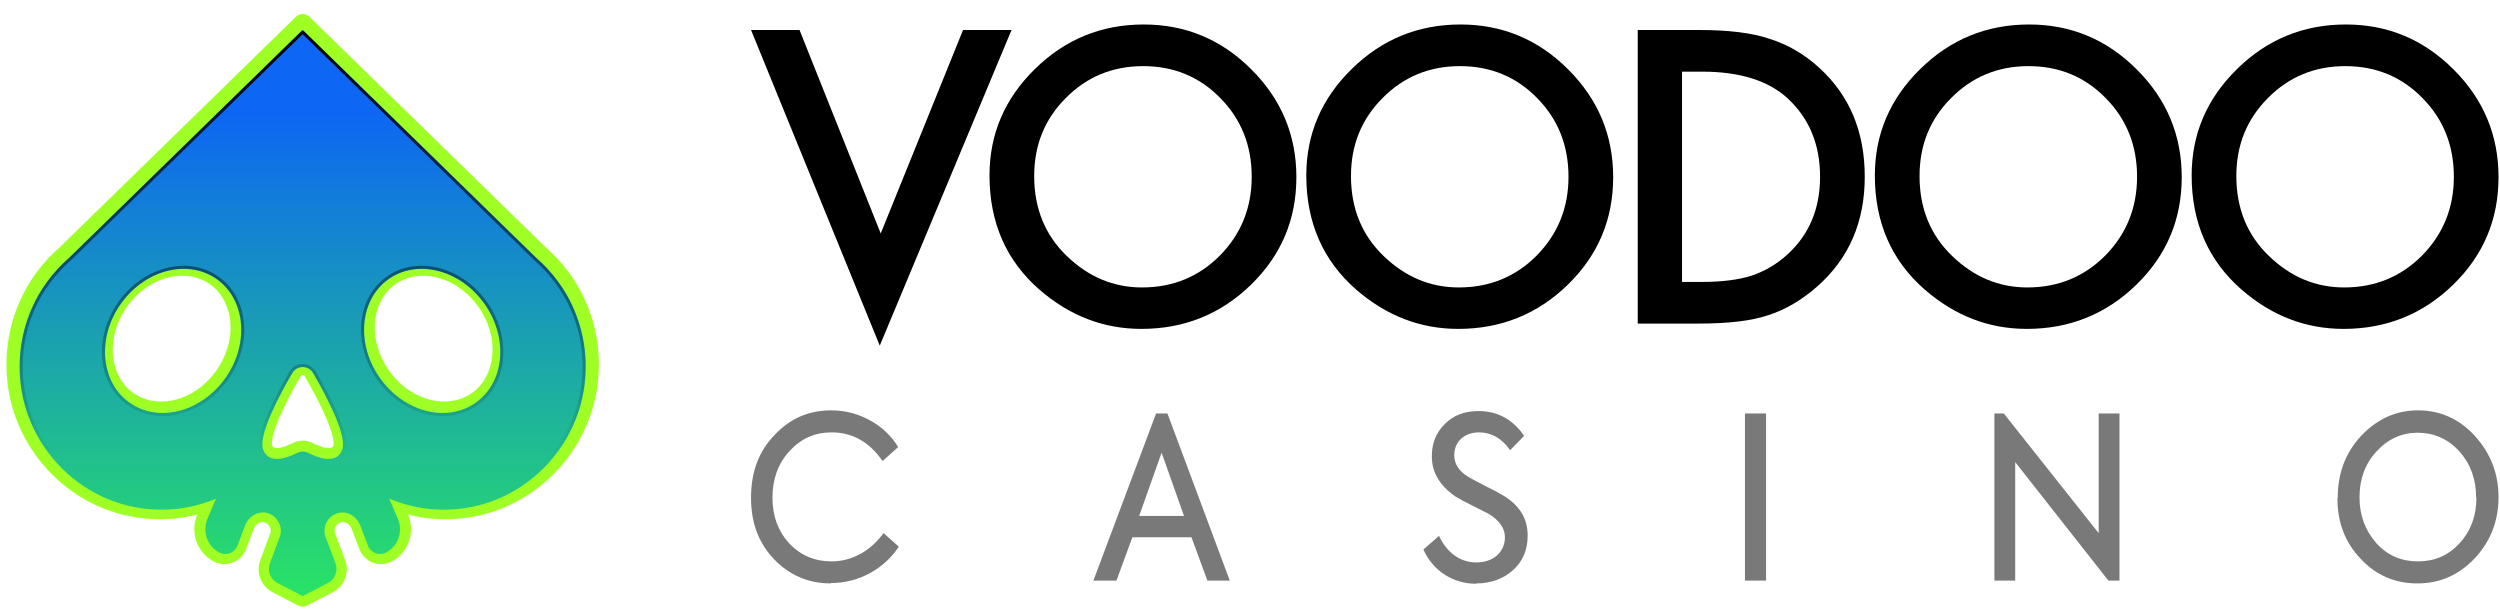 <?xml version="1.0" encoding="UTF-8"?>
<svg xmlns="http://www.w3.org/2000/svg" width="4066" height="1001" viewBox="0 0 4066 1001" fill="none">
  <path d="M57.887 474.832C66.481 459.94 76.57 446.18 88.154 433.551L88.528 432.985C94.693 426.39 101.232 419.98 108.145 413.948L490.779 40.548L491.711 39.605L492.271 39.04L493.019 39.605L493.766 40.548L876.4 413.948C883.313 419.98 889.853 426.39 896.016 432.985L896.39 433.551C907.974 446.18 918.063 459.94 926.658 474.832C950.945 517.243 962.529 568.135 956.176 621.853C944.595 718.361 872.85 799.224 779.248 821.843C727.682 834.282 677.797 828.251 634.826 810.345L648.837 843.143C657.805 864.064 649.397 888.193 629.782 898.748C618.384 904.966 604.184 899.501 599.513 887.248L586.997 854.264C581.019 838.43 563.269 828.63 547.574 834.848C535.619 839.561 528.145 850.872 528.145 863.122C528.145 866.703 528.892 870.285 530.2 873.866L546.266 916.277C550.937 928.716 545.705 942.853 533.937 948.885L492.271 970.561L450.795 948.885C439.026 942.853 433.608 928.716 438.466 916.277L454.345 873.866C455.653 870.285 456.4 866.703 456.4 863.122C456.4 850.872 448.926 839.561 436.971 834.848C421.276 828.63 403.713 838.43 397.547 854.264L385.219 887.248C380.547 899.501 366.161 904.966 354.95 898.748C335.147 888.193 326.926 864.064 335.708 843.143L349.719 810.345C306.747 828.251 256.864 834.282 205.298 821.843C111.695 799.224 39.951 718.361 28.367 621.853C22.015 568.135 33.599 517.243 57.887 474.832ZM620.813 613.748C661.355 669.167 731.979 685.94 778.687 651.069C825.395 616.388 830.44 543.253 789.898 487.838C749.353 432.422 678.545 415.645 631.837 450.517C585.316 485.198 580.271 558.332 620.813 613.748ZM427.442 730.048C436.971 754.74 467.984 742.864 483.492 734.948C489.097 732.122 495.634 732.122 501.24 734.948C516.747 742.864 547.761 754.74 557.29 730.048C566.071 707.051 531.508 641.645 509.461 603.759C501.8 590.564 482.932 590.564 475.271 603.759C453.037 641.645 418.474 707.051 427.442 730.048ZM205.858 651.069C252.566 685.94 323.19 669.167 363.732 613.748C404.274 558.332 399.229 485.198 352.708 450.517C306 415.645 235.191 432.422 194.648 487.838C154.106 543.253 159.15 616.388 205.858 651.069Z" fill="url(#paint0_linear_1_37)"></path>
  <mask id="mask0_1_37" style="mask-type:alpha" maskUnits="userSpaceOnUse" x="7" y="20" width="970" height="970">
    <path d="M976.316 20.619H7.895V989.04H976.316V20.619Z" fill="black"></path>
    <path d="M57.887 474.832C66.481 459.94 76.57 446.18 88.153 433.551L88.527 432.985C94.692 426.39 101.232 419.98 108.145 413.948L490.779 40.548L491.71 39.605L492.271 39.04L493.018 39.605L493.765 40.548L876.4 413.948C883.313 419.98 889.852 426.39 896.015 432.985L896.389 433.551C907.973 446.18 918.063 459.94 926.658 474.832C950.944 517.243 962.529 568.135 956.176 621.853C944.594 718.361 872.85 799.224 779.247 821.843C727.681 834.282 677.797 828.251 634.826 810.345L648.836 843.143C657.805 864.064 649.397 888.193 629.781 898.748C618.384 904.966 604.184 899.501 599.513 887.248L586.997 854.264C581.018 838.43 563.268 828.63 547.573 834.848C535.618 839.561 528.144 850.872 528.144 863.122C528.144 866.703 528.892 870.285 530.2 873.866L546.265 916.277C550.936 928.716 545.705 942.853 533.936 948.885L492.271 970.561L450.794 948.885C439.026 942.853 433.608 928.716 438.465 916.277L454.344 873.866C455.652 870.285 456.4 866.703 456.4 863.122C456.4 850.872 448.926 839.561 436.971 834.848C421.276 828.63 403.713 838.43 397.547 854.264L385.218 887.248C380.547 899.501 366.16 904.966 354.95 898.748C335.147 888.193 326.926 864.064 335.707 843.143L349.718 810.345C306.747 828.251 256.863 834.282 205.297 821.843C111.694 799.224 39.951 718.361 28.367 621.853C22.015 568.135 33.598 517.243 57.887 474.832ZM620.813 613.748C661.355 669.167 731.979 685.94 778.687 651.069C825.394 616.388 830.439 543.253 789.897 487.838C749.352 432.422 678.544 415.645 631.836 450.517C585.315 485.198 580.271 558.332 620.813 613.748ZM427.442 730.048C436.971 754.74 467.984 742.864 483.492 734.948C489.097 732.122 495.634 732.122 501.239 734.948C516.747 742.864 547.76 754.74 557.289 730.048C566.071 707.051 531.508 641.645 509.46 603.759C501.8 590.564 482.931 590.564 475.271 603.759C453.036 641.645 418.473 707.051 427.442 730.048ZM205.858 651.069C252.566 685.94 323.189 669.167 363.731 613.748C404.273 558.332 399.229 485.198 352.708 450.517C306 415.645 235.19 432.422 194.648 487.838C154.105 543.253 159.15 616.388 205.858 651.069Z" fill="#9FFF24"></path>
  </mask>
  <g mask="url(#mask0_1_37)">
    <path d="M57.887 474.832L43.895 466.819C43.904 466.803 43.913 466.788 43.922 466.772L57.887 474.832ZM88.154 433.551L101.606 442.44C101.136 443.151 100.612 443.824 100.036 444.451L88.154 433.551ZM88.528 432.985L75.076 424.095C75.573 423.345 76.132 422.635 76.747 421.977L88.528 432.985ZM108.145 413.948L119.406 425.488C119.192 425.698 118.971 425.901 118.745 426.098L108.145 413.948ZM490.779 40.548L502.229 51.899C502.166 51.962 502.103 52.025 502.039 52.088L490.779 40.548ZM491.71 39.605L480.26 28.255V28.255L491.71 39.605ZM492.271 39.04L480.821 27.689C486.508 21.953 495.56 21.309 502 26.182L492.271 39.04ZM493.018 39.605L502.747 26.748C503.832 27.568 504.808 28.522 505.653 29.588L493.018 39.605ZM493.766 40.548L482.505 52.088C482.016 51.61 481.558 51.102 481.134 50.566L493.766 40.548ZM876.4 413.948L865.8 426.098C865.574 425.901 865.353 425.698 865.139 425.488L876.4 413.948ZM896.016 432.985L907.797 421.977C908.413 422.635 908.971 423.345 909.468 424.098L896.016 432.985ZM896.389 433.551L884.508 444.451C883.932 443.822 883.408 443.151 882.939 442.44L896.389 433.551ZM926.658 474.832L940.621 466.772C940.632 466.788 940.639 466.803 940.65 466.819L926.658 474.832ZM956.176 621.853L972.189 623.748L972.187 623.774L956.176 621.853ZM779.247 821.843L783.034 837.517H783.029L779.247 821.843ZM634.826 810.345L619.997 816.68C617.421 810.648 618.755 803.653 623.374 798.995C627.992 794.335 634.971 792.938 641.026 795.461L634.826 810.345ZM648.837 843.143L634.018 849.495L634.01 849.477L648.837 843.143ZM629.782 898.748L622.055 884.595C622.084 884.58 622.113 884.564 622.142 884.548L629.782 898.748ZM599.513 887.248L584.447 892.993L584.439 892.969L599.513 887.248ZM586.997 854.264L571.921 859.985L571.913 859.959L586.997 854.264ZM547.574 834.848L553.516 849.838L553.487 849.851L547.574 834.848ZM530.2 873.866L515.121 879.58C515.097 879.519 515.076 879.459 515.053 879.398L530.2 873.866ZM546.266 916.277L561.345 910.564C561.35 910.58 561.355 910.595 561.36 910.609L546.266 916.277ZM533.937 948.885L526.495 934.582C526.524 934.567 526.553 934.551 526.581 934.538L533.937 948.885ZM492.271 970.561L499.713 984.867C495.039 987.298 489.474 987.293 484.805 984.853L492.271 970.561ZM450.795 948.885L458.15 934.538C458.187 934.556 458.226 934.577 458.263 934.595L450.795 948.885ZM438.466 916.277L453.563 921.932C453.537 922.001 453.51 922.072 453.484 922.143L438.466 916.277ZM454.345 873.866L469.489 879.398C469.476 879.438 469.46 879.48 469.445 879.522L454.345 873.866ZM436.971 834.848L431.058 849.851L431.029 849.838L436.971 834.848ZM397.547 854.264L382.445 848.616C382.471 848.548 382.497 848.48 382.524 848.414L397.547 854.264ZM385.218 887.248L400.321 892.895C400.308 892.927 400.295 892.961 400.284 892.993L385.218 887.248ZM354.95 898.748L362.534 884.519C362.613 884.561 362.695 884.603 362.774 884.648L354.95 898.748ZM335.708 843.143L320.839 836.903C320.853 836.872 320.866 836.84 320.879 836.809L335.708 843.143ZM349.718 810.345L343.518 795.461C349.574 792.938 356.553 794.335 361.171 798.995C365.789 803.653 367.124 810.648 364.547 816.68L349.718 810.345ZM205.298 821.843L201.516 837.517H201.51L205.298 821.843ZM28.367 621.853L12.358 623.774L12.355 623.748L28.367 621.853ZM778.687 651.069L769.039 638.151C769.053 638.143 769.063 638.132 769.074 638.124L778.687 651.069ZM631.837 450.517L641.481 463.435L641.474 463.443L631.837 450.517ZM427.442 730.048L442.463 724.19C442.471 724.209 442.476 724.224 442.484 724.243L427.442 730.048ZM483.492 734.948L476.16 720.588C476.184 720.577 476.205 720.564 476.229 720.553L483.492 734.948ZM501.239 734.948L508.503 720.553C508.526 720.564 508.547 720.577 508.571 720.588L501.239 734.948ZM557.289 730.048L572.353 735.801C572.347 735.816 572.339 735.835 572.331 735.853L557.289 730.048ZM509.46 603.759L495.524 611.869L495.516 611.853L509.46 603.759ZM475.271 603.759L489.216 611.853C489.203 611.877 489.189 611.898 489.176 611.919L475.271 603.759ZM205.858 651.069L215.47 638.124C215.482 638.132 215.493 638.143 215.504 638.151L205.858 651.069ZM352.708 450.517L343.071 463.443L343.063 463.435L352.708 450.517ZM43.922 466.772C53.103 450.864 63.889 436.151 76.272 422.653L100.036 444.451C89.251 456.209 79.859 469.017 71.852 482.89L43.922 466.772ZM74.702 424.661L75.076 424.095L101.979 441.874L101.606 442.44L74.702 424.661ZM76.747 421.977C83.236 415.035 90.167 408.235 97.544 401.798L118.745 426.098C112.297 431.724 106.15 437.743 100.308 443.995L76.747 421.977ZM96.884 402.409L479.516 29.008L502.039 52.088L119.406 425.488L96.884 402.409ZM479.326 29.198L480.26 28.255L503.163 50.956L502.229 51.899L479.326 29.198ZM480.26 28.255L480.821 27.689L503.724 50.391L503.163 50.956L480.26 28.255ZM502 26.182L502.747 26.748L483.292 52.464L482.545 51.898L502 26.182ZM505.653 29.588L506.4 30.53L481.134 50.566L480.387 49.624L505.653 29.588ZM505.029 29.008L887.66 402.409L865.139 425.488L482.505 52.088L505.029 29.008ZM887 401.798C894.376 408.235 901.308 415.035 907.797 421.977L884.237 443.995C878.395 437.743 872.247 431.724 865.8 426.098L887 401.798ZM909.468 424.098L909.842 424.664L882.939 442.44L882.566 441.874L909.468 424.098ZM908.274 422.653C920.655 436.151 931.442 450.864 940.621 466.772L912.692 482.89C904.684 469.017 895.295 456.209 884.508 444.451L908.274 422.653ZM940.65 466.819C966.616 512.159 978.958 566.514 972.189 623.748L940.166 619.961C946.103 569.753 935.276 522.324 912.666 482.843L940.65 466.819ZM972.187 623.774C959.805 726.919 883.232 813.303 783.034 837.517L775.46 806.169C862.468 785.145 929.382 709.803 940.168 619.932L972.187 623.774ZM783.029 837.517C727.9 850.817 674.524 844.356 628.624 825.227L641.026 795.461C681.071 812.148 727.463 817.751 775.466 806.169L783.029 837.517ZM649.653 804.011L663.666 836.809L634.01 849.477L619.997 816.68L649.653 804.011ZM663.658 836.79C675.866 865.272 664.505 898.374 637.421 912.945L622.142 884.548C634.292 878.011 639.747 862.859 634.018 849.495L663.658 836.79ZM637.505 912.901C617.218 923.972 592.471 914.038 584.447 892.993L614.579 881.506C615.9 884.967 619.55 885.964 622.055 884.595L637.505 912.901ZM584.439 892.969L571.921 859.985L602.071 848.543L614.589 881.53L584.439 892.969ZM571.913 859.959C568.489 850.895 559.279 847.553 553.516 849.838L541.634 819.859C567.258 809.703 593.545 825.964 602.081 848.567L571.913 859.959ZM553.487 849.851C547.708 852.127 544.268 857.474 544.268 863.122H512.021C512.021 844.267 523.526 826.995 541.663 819.848L553.487 849.851ZM544.268 863.122C544.268 864.443 544.542 866.135 545.345 868.335L515.053 879.398C513.242 874.435 512.021 868.967 512.021 863.122H544.268ZM545.276 868.153L561.345 910.564L531.189 921.99L515.121 879.58L545.276 868.153ZM561.36 910.609C568.813 930.459 560.597 953.34 541.289 963.235L526.581 934.538C530.816 932.367 533.06 926.977 531.171 921.945L561.36 910.609ZM541.379 963.19L499.713 984.867L484.831 956.259L526.495 934.582L541.379 963.19ZM484.805 984.853L443.326 963.174L458.263 934.595L499.739 956.272L484.805 984.853ZM443.442 963.235C424.318 953.435 415.574 930.569 423.445 910.411L453.484 922.143C451.639 926.864 453.731 932.272 458.15 934.538L443.442 963.235ZM423.366 910.622L439.245 868.211L469.445 879.522L453.563 921.932L423.366 910.622ZM439.2 868.335C440.003 866.135 440.276 864.443 440.276 863.122H472.524C472.524 868.967 471.303 874.435 469.489 879.398L439.2 868.335ZM440.276 863.122C440.276 857.474 436.837 852.127 431.058 849.851L442.881 819.848C461.018 826.995 472.524 844.267 472.524 863.122H440.276ZM431.029 849.838C425.371 847.595 416.208 850.777 412.574 860.114L382.524 848.414C391.218 826.082 417.181 809.661 442.91 819.859L431.029 849.838ZM412.65 859.909L400.321 892.895L370.113 881.603L382.445 848.616L412.65 859.909ZM400.284 892.993C392.271 914.014 367.292 924.035 347.126 912.845L362.774 884.648C365.029 885.898 368.824 884.99 370.15 881.506L400.284 892.993ZM347.366 912.977C319.953 898.364 308.95 865.232 320.839 836.903L350.574 849.382C344.903 862.898 350.339 878.019 362.534 884.519L347.366 912.977ZM320.879 836.809L334.892 804.011L364.547 816.68L350.534 849.477L320.879 836.809ZM355.921 825.227C310.021 844.356 256.645 850.817 201.516 837.517L209.079 806.169C257.081 817.751 303.474 812.148 343.518 795.461L355.921 825.227ZM201.51 837.517C101.314 813.303 24.739 726.919 12.358 623.774L44.376 619.932C55.163 709.803 122.075 785.145 209.085 806.169L201.51 837.517ZM12.355 623.748C5.587 566.514 17.929 512.159 43.895 466.819L71.879 482.843C49.268 522.324 38.443 569.753 44.38 619.961L12.355 623.748ZM633.826 604.23C670.642 654.551 731.476 666.195 769.039 638.151L788.332 663.99C732.482 705.688 652.068 683.78 607.8 623.269L633.826 604.23ZM769.074 638.124C806.768 610.135 813.71 547.698 776.884 497.359L802.91 478.317C847.166 538.809 844.021 622.64 788.297 664.016L769.074 638.124ZM776.884 497.359C740.074 447.045 679.055 435.385 641.481 463.435L622.189 437.595C678.032 395.906 758.634 417.798 802.91 478.317L776.884 497.359ZM641.474 463.443C603.937 491.427 596.995 553.885 633.826 604.23L607.8 623.269C563.545 562.78 566.692 478.969 622.2 437.59L641.474 463.443ZM442.484 724.243C443.537 726.969 444.626 727.611 445.224 727.911C446.234 728.411 448.284 728.945 451.937 728.653C459.571 728.043 468.889 724.298 476.16 720.588L490.824 749.309C482.584 753.514 468.645 759.666 454.51 760.798C447.282 761.377 438.824 760.745 430.853 756.777C422.471 752.606 416.11 745.472 412.4 735.853L442.484 724.243ZM476.229 720.553C486.403 715.422 498.329 715.422 508.503 720.553L493.979 749.345C492.939 748.822 491.792 748.822 490.753 749.345L476.229 720.553ZM508.571 720.588C515.842 724.298 525.16 728.043 532.795 728.653C536.447 728.945 538.497 728.411 539.508 727.911C540.105 727.611 541.195 726.969 542.247 724.243L572.331 735.853C568.621 745.472 562.26 752.606 553.879 756.777C545.908 760.745 537.45 761.377 530.218 760.798C516.087 759.666 502.147 753.514 493.908 749.309L508.571 720.588ZM542.226 724.295C542.584 723.361 543.155 719.082 540.929 709.645C538.884 700.977 535.097 690.427 530.121 678.853C520.203 655.777 506.429 630.606 495.524 611.869L523.397 595.651C534.539 614.798 549.068 641.274 559.75 666.119C565.074 678.509 569.66 690.99 572.313 702.238C574.787 712.716 576.387 725.238 572.353 735.801L542.226 724.295ZM495.516 611.853C494.071 609.364 490.66 609.364 489.216 611.853L461.326 595.664C475.2 571.764 509.531 571.764 523.405 595.664L495.516 611.853ZM489.176 611.919C478.195 630.632 464.381 655.793 454.468 678.853C449.497 690.422 445.726 700.959 443.705 709.611C441.505 719.03 442.108 723.274 442.463 724.19L412.418 735.906C408.292 725.322 409.853 712.769 412.305 702.272C414.937 691.009 419.513 678.517 424.842 666.119C435.529 641.259 450.113 614.772 461.363 595.598L489.176 611.919ZM215.504 638.151C253.069 666.195 313.903 654.551 350.718 604.23L376.745 623.269C332.476 683.78 252.063 705.688 196.212 663.99L215.504 638.151ZM350.718 604.23C387.55 553.885 380.608 491.427 343.071 463.443L362.345 437.59C417.853 478.969 421 562.78 376.745 623.269L350.718 604.23ZM343.063 463.435C305.489 435.385 244.47 447.045 207.661 497.359L181.635 478.317C225.912 417.798 306.51 395.906 362.355 437.595L343.063 463.435ZM207.661 497.359C170.833 547.698 177.777 610.135 215.47 638.124L196.246 664.016C140.524 622.64 137.378 538.809 181.635 478.317L207.661 497.359Z" fill="#9FFF24"></path>
  </g>
  <g filter="url(#filter0_d_1_37)">
    <path d="M62.739 469.932C71.237 455.209 81.212 441.603 92.666 429.117L93.035 428.559C99.132 422.035 105.597 415.698 112.432 409.735L490.763 40.531L491.687 39.599L492.242 39.04L492.981 39.599L493.721 40.531L872.053 409.735C878.887 415.698 885.353 422.035 891.45 428.559L891.818 429.117C903.271 441.603 913.247 455.209 921.745 469.932C945.76 511.866 957.213 562.188 950.934 615.303C939.479 710.727 868.542 790.68 775.992 813.045C725.005 825.345 675.681 819.382 633.192 801.677L647.047 834.106C655.916 854.793 647.603 878.648 628.205 889.085C616.937 895.235 602.897 889.83 598.279 877.716L585.903 845.101C579.989 829.445 562.439 819.753 546.924 825.903C535.1 830.564 527.71 841.745 527.71 853.861C527.71 857.401 528.45 860.943 529.742 864.485L545.629 906.416C550.247 918.719 545.076 932.695 533.437 938.659L492.242 960.093L451.231 938.659C439.595 932.695 434.237 918.719 439.039 906.416L454.742 864.485C456.034 860.943 456.774 857.401 456.774 853.861C456.774 841.745 449.384 830.564 437.56 825.903C422.045 819.753 404.679 829.445 398.581 845.101L386.389 877.716C381.771 889.83 367.547 895.235 356.463 889.085C336.881 878.648 328.755 854.793 337.437 834.106L351.292 801.677C308.803 819.382 259.479 825.345 208.493 813.045C115.942 790.68 45.005 710.727 33.551 615.303C27.27 562.188 38.724 511.866 62.739 469.932ZM619.339 607.29C659.426 662.082 729.255 678.669 775.437 644.19C821.621 609.898 826.608 537.588 786.521 482.793C746.434 427.998 676.421 411.411 630.237 445.89C584.239 480.185 579.253 552.495 619.339 607.29ZM428.139 722.282C437.56 746.695 468.226 734.956 483.56 727.127C489.103 724.332 495.568 724.332 501.11 727.127C516.442 734.956 547.108 746.695 556.529 722.282C565.21 699.543 531.037 634.872 509.237 597.411C501.663 584.367 483.005 584.367 475.431 597.411C453.447 634.872 419.274 699.543 428.139 722.282ZM209.047 644.19C255.23 678.669 325.06 662.082 365.147 607.29C405.234 552.495 400.245 480.185 354.247 445.89C308.063 411.411 238.05 427.998 197.963 482.793C157.876 537.588 162.864 609.898 209.047 644.19Z" fill="url(#paint1_linear_1_37)"></path>
    <path d="M559.037 723.248L559.039 723.24C561.516 716.753 560.829 707.761 558.484 697.83C556.111 687.769 551.903 676.222 546.782 664.306C536.537 640.466 522.482 614.827 511.561 596.064C502.953 581.232 481.721 581.232 473.111 596.059C462.095 614.827 447.995 640.466 437.747 664.306C432.626 676.222 428.432 687.772 426.082 697.835C423.761 707.766 423.105 716.764 425.634 723.253C425.634 723.256 425.637 723.256 425.637 723.259L428.139 722.282C437.561 746.695 468.226 734.956 483.561 727.127L559.037 723.248ZM559.037 723.248C556.461 729.927 552.337 734.311 547.25 736.845C542.229 739.343 536.5 739.93 530.821 739.474C519.524 738.569 507.647 733.48 499.9 729.527L559.037 723.248ZM870.176 411.659L492.242 42.844L114.309 411.659C114.273 411.693 114.237 411.727 114.199 411.759C107.499 417.606 101.149 423.822 95.152 430.23L94.908 430.598C94.829 430.717 94.742 430.83 94.646 430.935C83.327 443.274 73.468 456.722 65.068 471.274C41.335 512.719 30.009 562.459 36.22 614.988C47.542 709.301 117.673 788.332 209.123 810.432C259.516 822.59 308.258 816.698 350.258 799.195C351.266 798.774 352.432 799.009 353.2 799.785C353.968 800.561 354.192 801.727 353.763 802.732L339.913 835.145C339.913 835.148 339.911 835.153 339.911 835.156C331.753 854.606 339.418 876.953 357.729 886.714L357.768 886.735C367.358 892.056 379.813 887.414 383.876 876.767C383.879 876.764 383.879 876.761 383.879 876.759L396.066 844.161L396.079 844.127C402.597 827.388 421.361 816.593 438.553 823.406C451.403 828.472 459.461 840.648 459.461 853.861C459.461 857.78 458.642 861.635 457.266 865.406L457.258 865.427L441.555 907.359L441.542 907.395C437.242 918.409 442.045 930.932 452.458 936.269L452.476 936.277L492.245 957.061L532.197 936.277L532.213 936.269C542.595 930.948 547.268 918.427 543.113 907.361L527.229 865.435L527.218 865.406C525.842 861.635 525.024 857.78 525.024 853.861C525.024 840.648 533.084 828.472 545.934 823.406C563.105 816.601 582.079 827.369 588.416 844.151L600.789 876.759C604.85 887.409 617.132 892.067 626.918 886.727L626.932 886.719C645.084 876.951 652.905 854.59 644.579 835.164L644.576 835.161L630.721 802.732C630.292 801.727 630.516 800.561 631.284 799.785C632.055 799.009 633.218 798.774 634.226 799.195C676.226 816.698 724.968 822.59 775.361 810.432C866.813 788.332 936.945 709.301 948.266 614.985C954.476 562.459 943.15 512.719 919.416 471.274C911.018 456.722 901.158 443.274 889.839 430.935C889.742 430.83 889.655 430.717 889.576 430.598L889.332 430.23C883.334 423.822 876.987 417.606 870.287 411.759C870.274 411.748 870.261 411.738 870.25 411.727C870.224 411.703 870.2 411.682 870.176 411.659ZM777.039 646.348C729.334 681.961 657.876 664.517 617.168 608.877C576.463 553.238 581.134 479.145 628.632 443.738C676.337 408.122 747.982 425.564 788.689 481.206C829.395 536.845 824.724 610.94 777.039 646.348ZM367.316 608.877C326.608 664.517 255.152 681.961 207.445 646.348C159.76 610.94 155.088 536.845 195.794 481.206C236.503 425.564 308.147 408.122 355.853 443.738C403.35 479.145 408.021 553.238 367.316 608.877Z" stroke="url(#paint2_linear_1_37)" stroke-width="4.726" stroke-linejoin="round"></path>
  </g>
  <path d="M1350.91 948.301C1397.4 948.301 1438.08 924.988 1461.85 889.161L1437.02 866.985C1416.42 895.416 1386.31 913.045 1352.5 913.045C1325.03 913.045 1302.31 903.377 1283.82 884.045C1265.86 864.711 1256.35 839.69 1256.35 809.551C1256.35 779.414 1265.33 753.824 1284.35 733.351C1303.37 712.88 1325.56 703.214 1352.5 703.214C1386.31 703.214 1413.78 718.566 1435.44 749.843L1460.79 727.098C1449.7 708.901 1434.91 694.685 1415.36 683.88C1395.82 673.074 1374.68 667.388 1351.97 667.388C1315.52 667.388 1284.88 680.466 1259.52 707.764C1233.64 734.49 1221.49 768.04 1221.49 809.551C1221.49 851.061 1234.17 883.474 1258.99 909.632C1284.35 935.79 1314.99 948.869 1351.44 948.869L1350.91 948.301ZM2000.16 944.322L1898.73 672.506H1880.24L1778.28 944.322H1815.79L1841.68 873.809H1937.82L1963.71 944.322H2001.22H2000.16ZM1925.67 839.122H1852.77L1889.22 736.195L1925.67 839.122ZM2401.12 948.869C2424.89 948.869 2444.97 941.477 2460.81 927.261C2476.66 913.045 2484.58 894.28 2484.58 870.966C2484.58 844.238 2472.43 823.767 2448.13 807.845C2442.32 804.432 2431.76 798.177 2416.44 790.785C2401.12 782.824 2391.61 777.706 2386.86 774.864C2372.59 765.764 2365.19 754.393 2365.19 740.177C2365.19 717.998 2382.1 703.214 2405.34 703.214C2425.42 703.214 2442.85 712.88 2456.06 732.214L2478.77 708.901C2460.81 682.174 2435.46 668.527 2404.82 668.527C2382.1 668.527 2363.61 675.351 2349.35 690.135C2335.08 704.351 2328.74 721.411 2328.74 742.451C2328.74 768.04 2341.42 789.648 2366.78 807.277C2373.12 811.256 2382.63 816.374 2395.31 822.63C2407.99 828.885 2416.97 833.435 2421.19 835.709C2438.63 846.514 2447.61 859.024 2447.61 873.809C2447.61 897.124 2429.64 914.751 2401.12 914.751C2376.29 914.751 2354.1 900.535 2340.37 871.535L2315.01 893.711C2331.39 930.106 2364.67 949.438 2401.12 949.438V948.869ZM2838 944.322H2872.34V672.506H2838V944.322ZM3412.76 866.416L3259.03 672.506H3243.71V944.322H3277.53V751.548L3429.13 944.322H3447.11V672.506H3413.29V866.416H3412.76ZM3801.58 810.119C3801.58 849.356 3813.71 881.769 3839.08 908.495C3863.89 935.222 3894.55 948.869 3931.53 948.869C3968.5 948.869 3999.13 935.222 4025.03 907.927C4050.92 880.064 4063.58 847.082 4063.58 808.414C4063.58 769.745 4050.39 736.764 4025.03 708.901C3999.66 681.035 3968.5 667.388 3932.58 667.388C3896.66 667.388 3866.03 681.606 3840.13 708.901C3814.24 736.764 3802.11 770.314 3802.11 809.551L3801.58 810.119ZM4027.66 808.982C4027.66 838.553 4018.68 863.572 4000.21 883.474C3982.24 903.377 3959.53 913.045 3932.58 913.045C3905.63 913.045 3882.92 903.377 3864.97 883.474C3847 863.003 3837.5 838.553 3837.5 808.982C3837.5 779.414 3846.47 754.393 3864.97 734.49C3883.45 714.019 3906.16 703.782 3932.05 703.782C3957.95 703.782 3981.18 713.448 3999.66 733.922C4018.16 754.393 4027.13 779.414 4027.13 808.982H4027.66Z" fill="#797979"></path>
  <path d="M1300.36 48.798L1432.41 379.677L1566.3 48.798H1645.16L1430.86 562.124L1221.51 48.798H1300.36Z" fill="black"></path>
  <path d="M1609.33 285.361C1609.33 218.154 1633.97 160.431 1683.24 112.19C1732.31 63.95 1791.27 39.83 1860.12 39.83C1928.15 39.83 1986.5 64.156 2035.15 112.809C2084.01 161.462 2108.44 219.907 2108.44 288.145C2108.44 356.795 2083.91 415.032 2034.84 462.861C1985.57 510.895 1926.09 534.914 1856.41 534.914C1794.77 534.914 1739.42 513.574 1690.36 470.901C1636.34 423.693 1609.33 361.845 1609.33 285.361ZM1682.01 286.29C1682.01 339.064 1699.73 382.461 1735.19 416.477C1770.45 450.493 1811.16 467.501 1857.34 467.501C1907.44 467.501 1949.7 450.182 1984.13 415.548C2018.56 380.503 2035.77 337.827 2035.77 287.527C2035.77 236.605 2018.76 193.931 1984.74 159.503C1950.93 124.869 1909.09 107.552 1859.2 107.552C1809.51 107.552 1767.56 124.869 1733.34 159.503C1699.12 193.725 1682.01 235.987 1682.01 286.29Z" fill="black"></path>
  <path d="M2124.57 285.361C2124.57 218.154 2149.2 160.431 2198.48 112.19C2247.54 63.95 2306.5 39.83 2375.36 39.83C2443.39 39.83 2501.73 64.156 2550.38 112.809C2599.24 161.462 2623.67 219.907 2623.67 288.145C2623.67 356.795 2599.14 415.032 2550.07 462.861C2500.8 510.895 2441.33 534.914 2371.64 534.914C2310.01 534.914 2254.65 513.574 2205.59 470.901C2151.57 423.693 2124.57 361.845 2124.57 285.361ZM2197.24 286.29C2197.24 339.064 2214.97 382.461 2250.43 416.477C2285.68 450.493 2326.39 467.501 2372.57 467.501C2422.67 467.501 2464.93 450.182 2499.36 415.548C2533.79 380.503 2551 337.827 2551 287.527C2551 236.605 2533.99 193.931 2499.98 159.503C2466.17 124.869 2424.32 107.552 2374.43 107.552C2324.74 107.552 2282.79 124.869 2248.57 159.503C2214.35 193.725 2197.24 235.987 2197.24 286.29Z" fill="black"></path>
  <path d="M2663.61 526.253V48.798H2763.82C2811.84 48.798 2849.76 53.539 2877.61 63.022C2907.5 72.299 2934.61 88.07 2958.92 110.335C3008.21 155.277 3032.84 214.34 3032.84 287.527C3032.84 360.917 3007.16 420.29 2955.84 465.645C2930.08 488.322 2903.05 504.093 2874.82 512.956C2848.42 521.822 2811.03 526.253 2762.58 526.253H2663.61ZM2735.66 458.532H2768.13C2800.5 458.532 2827.39 455.13 2848.84 448.327C2870.29 441.111 2889.66 429.669 2906.97 414.003C2942.45 381.635 2960.16 339.477 2960.16 287.527C2960.16 235.162 2942.63 192.694 2907.61 160.122C2876.05 131.054 2829.58 116.52 2768.13 116.52H2735.66V458.532Z" fill="black"></path>
  <path d="M3049.26 285.361C3049.26 218.154 3073.92 160.431 3123.18 112.19C3172.24 63.95 3231.21 39.83 3300.05 39.83C3368.11 39.83 3426.45 64.156 3475.08 112.809C3523.95 161.462 3548.37 219.907 3548.37 288.145C3548.37 356.795 3523.84 415.032 3474.79 462.861C3425.5 510.895 3366.03 534.914 3296.34 534.914C3234.71 534.914 3179.37 513.574 3130.29 470.901C3076.29 423.693 3049.26 361.845 3049.26 285.361ZM3121.95 286.29C3121.95 339.064 3139.68 382.461 3175.13 416.477C3210.39 450.493 3251.11 467.501 3297.29 467.501C3347.37 467.501 3389.63 450.182 3424.08 415.548C3458.5 380.503 3475.71 337.827 3475.71 287.527C3475.71 236.605 3458.71 193.931 3424.68 159.503C3390.87 124.869 3349.03 107.552 3299.13 107.552C3249.45 107.552 3207.5 124.869 3173.29 159.503C3139.05 193.725 3121.95 235.987 3121.95 286.29Z" fill="black"></path>
  <path d="M3564.5 285.361C3564.5 218.154 3589.13 160.431 3638.42 112.19C3687.47 63.95 3746.45 39.83 3815.29 39.83C3883.32 39.83 3941.66 64.156 3990.32 112.809C4039.18 161.462 4063.61 219.907 4063.61 288.145C4063.61 356.795 4039.08 415.032 3990.03 462.861C3940.74 510.895 3881.26 534.914 3811.58 534.914C3749.95 534.914 3694.61 513.574 3645.53 470.901C3591.53 423.693 3564.5 361.845 3564.5 285.361ZM3637.18 286.29C3637.18 339.064 3654.92 382.461 3690.37 416.477C3725.63 450.493 3766.34 467.501 3812.53 467.501C3862.61 467.501 3904.87 450.182 3939.29 415.548C3973.74 380.503 3990.95 337.827 3990.95 287.527C3990.95 236.605 3973.95 193.931 3939.92 159.503C3906.11 124.869 3864.26 107.552 3814.37 107.552C3764.68 107.552 3722.74 124.869 3688.5 159.503C3654.29 193.725 3637.18 235.987 3637.18 286.29Z" fill="black"></path>
  <defs>
    <filter id="filter0_d_1_37" x="12.95" y="29.589" width="958.585" height="958.859" color-interpolation-filters="sRGB">
      <feFlood flood-opacity="0" result="BackgroundImageFix"></feFlood>
      <feColorMatrix in="SourceAlpha" type="matrix" values="0 0 0 0 0 0 0 0 0 0 0 0 0 0 0 0 0 0 127 0" result="hardAlpha"></feColorMatrix>
      <feOffset dy="9.452"></feOffset>
      <feGaussianBlur stdDeviation="9.452"></feGaussianBlur>
      <feComposite in2="hardAlpha" operator="out"></feComposite>
      <feColorMatrix type="matrix" values="0 0 0 0 1 0 0 0 0 1 0 0 0 0 1 0 0 0 0.25 0"></feColorMatrix>
      <feBlend mode="normal" in2="BackgroundImageFix" result="effect1_dropShadow_1_37"></feBlend>
      <feBlend mode="normal" in="SourceGraphic" in2="effect1_dropShadow_1_37" result="shape"></feBlend>
    </filter>
    <linearGradient id="paint0_linear_1_37" x1="490.145" y1="173.56" x2="490.145" y2="1688.37" gradientUnits="userSpaceOnUse">
      <stop></stop>
      <stop offset="1" stop-color="#646464"></stop>
    </linearGradient>
    <linearGradient id="paint1_linear_1_37" x1="490.139" y1="172.048" x2="490.139" y2="1137.8" gradientUnits="userSpaceOnUse">
      <stop stop-color="#0D66F4"></stop>
      <stop offset="1" stop-color="#2FFF44"></stop>
    </linearGradient>
    <linearGradient id="paint2_linear_1_37" x1="492.242" y1="39.04" x2="492.242" y2="732.993" gradientUnits="userSpaceOnUse">
      <stop></stop>
      <stop offset="1" stop-opacity="0"></stop>
    </linearGradient>
  </defs>
</svg>
